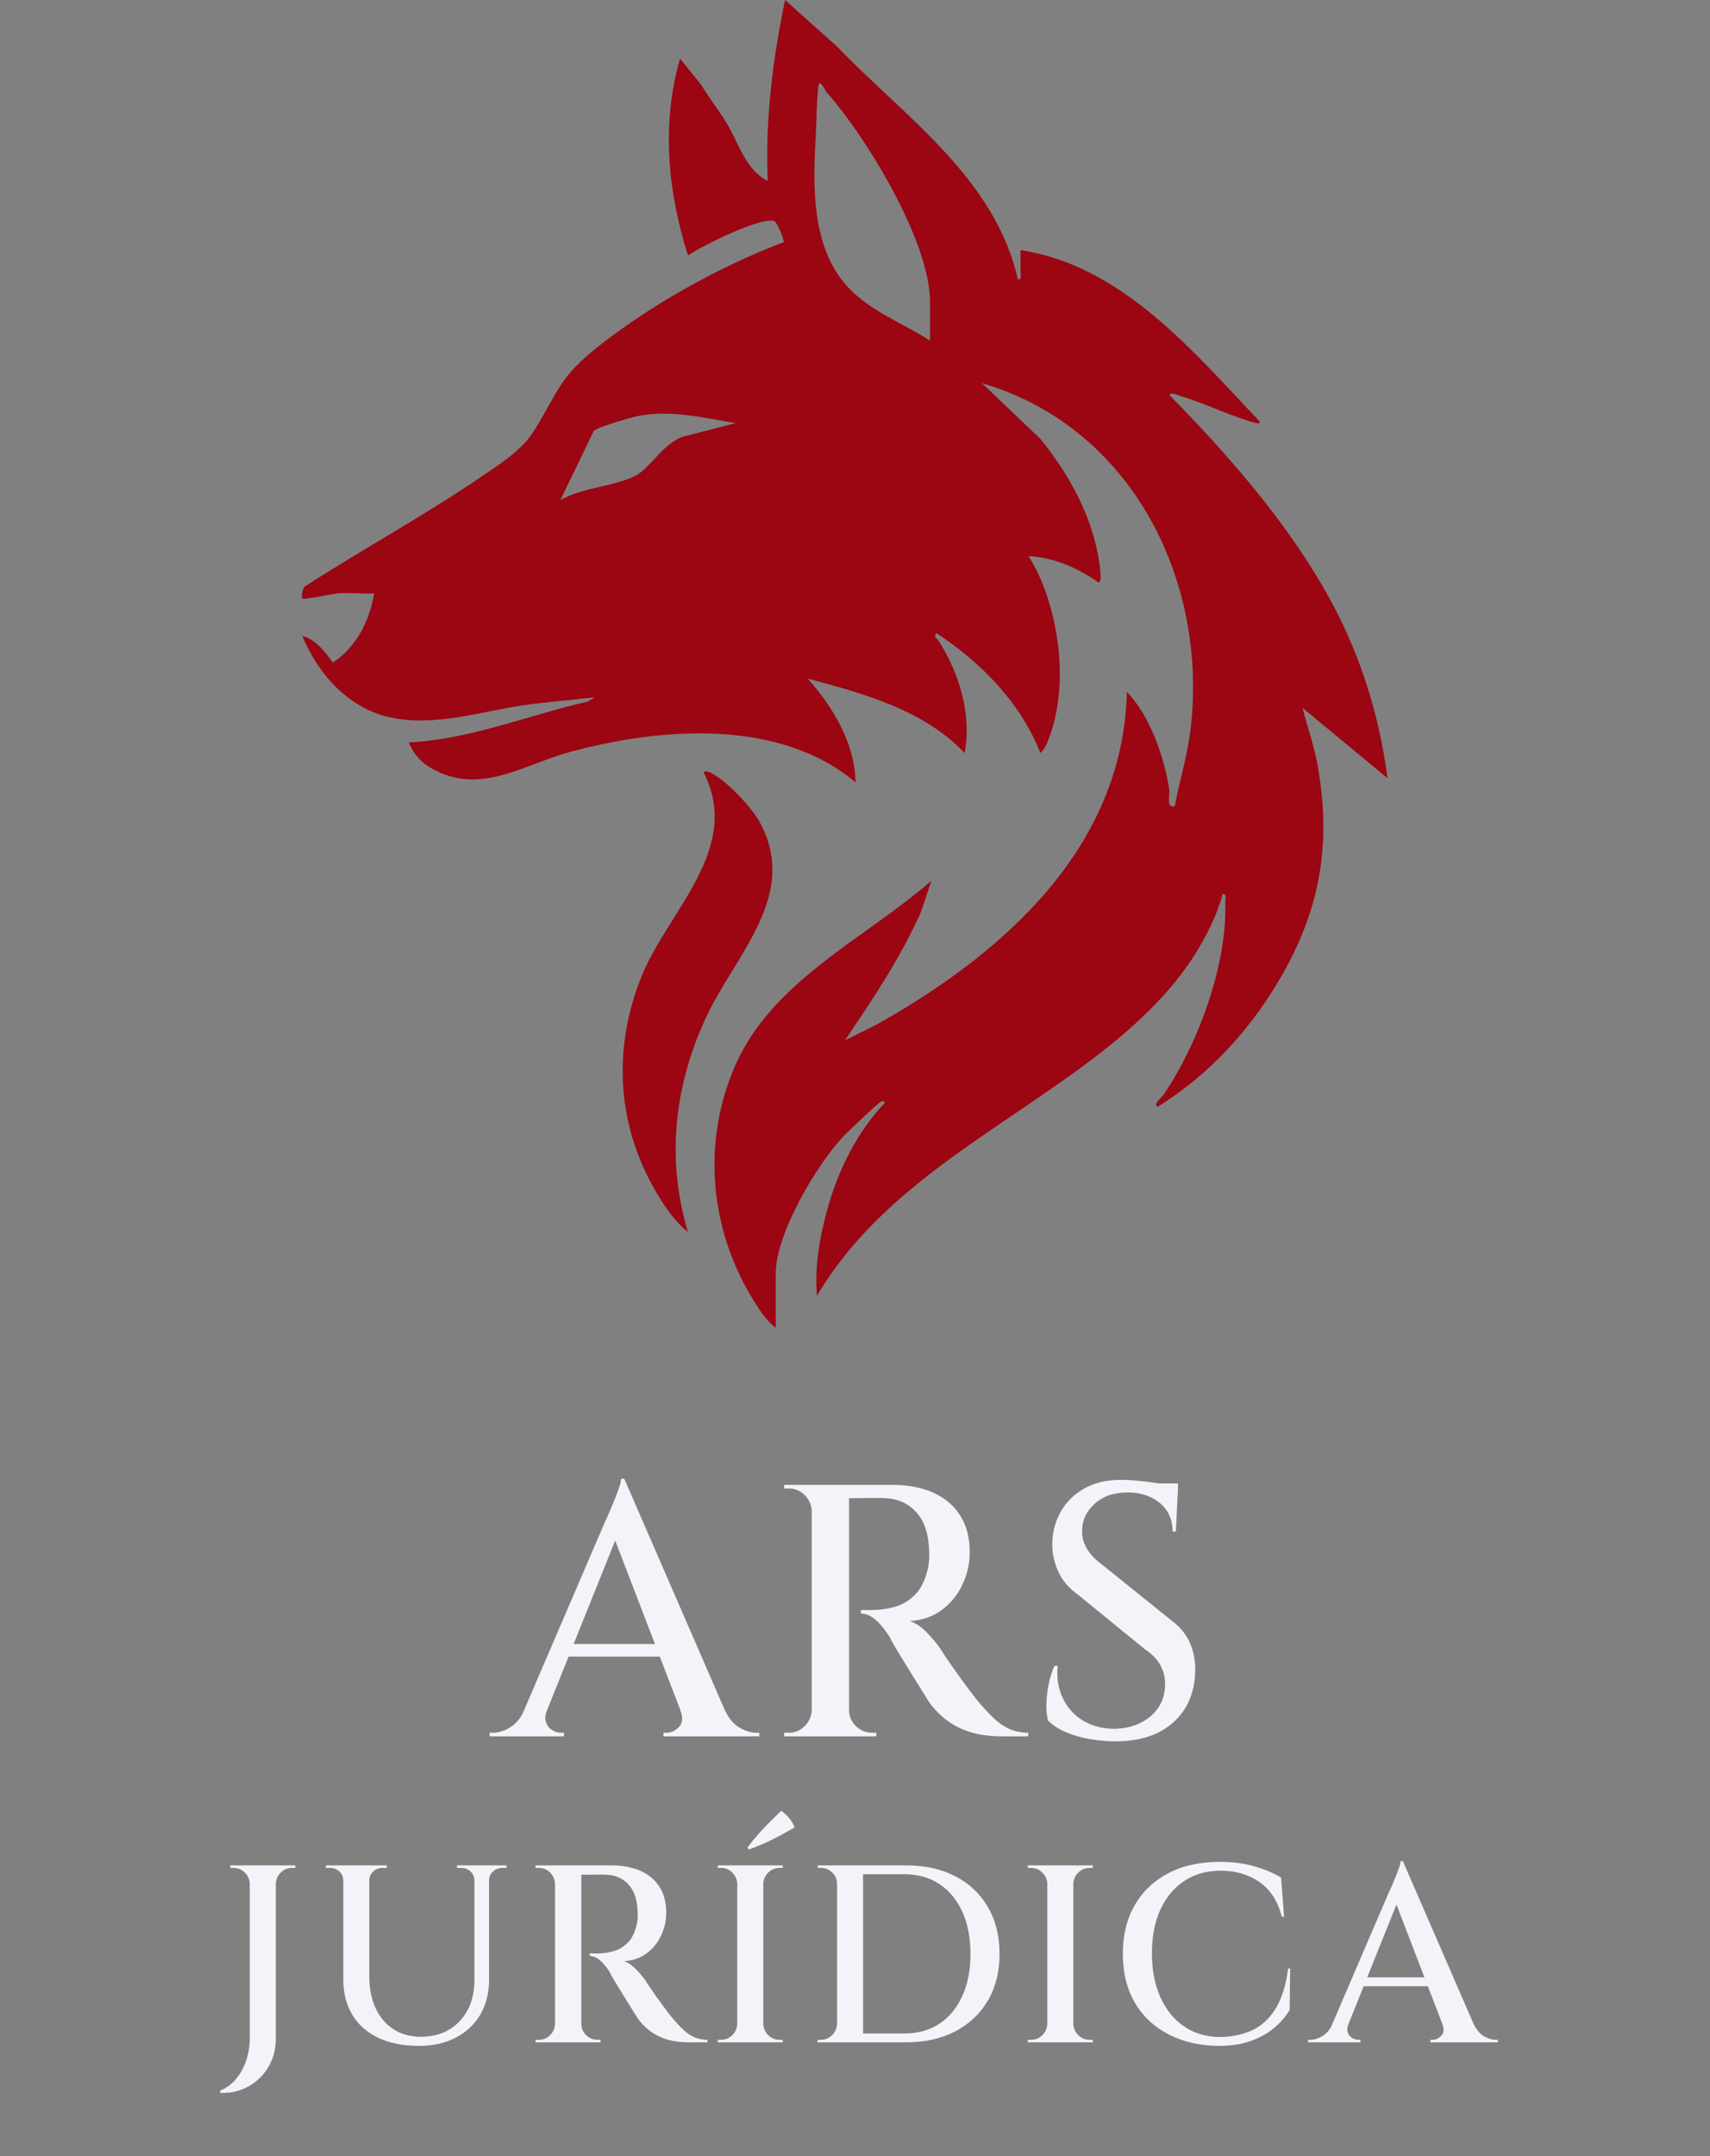 <?xml version="1.0" encoding="UTF-8"?><svg id="WOD_Imagen" xmlns="http://www.w3.org/2000/svg" viewBox="0 0 642.857 810.318"><rect x="0" y="0" width="642.857" height="810.318" fill="#808080" stroke="none"/><defs><style>.cls-1{fill:#f3f4f9;}.cls-2{fill:#9c0512;}.cls-3{fill:none;}</style></defs><path class="cls-2" d="M291.638,498.996c-3.774-2.784-6.996-7.981-9.423-12.077-15.495-26.149-18.112-57.815-6.068-85.913,13.854-32.321,48.717-47.991,73.994-70.006l-4.023,11.977c-7.62,17.077-18.066,32.589-28.48,48.013l11.68-5.813c47.519-26.539,92.941-66.397,94.328-125.18,8.705,9.175,13.974,24.177,15.89,36.602.37,2.402-1.257,7.231,2.099,6.403,1.818-9.575,4.726-18.868,5.906-28.603,6.816-56.229-22.191-113.957-78.396-130.407l22.014,20.986c11.249,13.875,20.339,30.555,22.374,48.625.171,1.518.622,4.204-.389,5.39-7.739-5.384-16.998-9.622-26.505-9.988,3.893,5.981,6.61,13.079,8.501,19.992,4.143,15.148,4.835,33.436-.728,48.274-.762,2.033-1.697,4.177-3.276,5.724-7.471-18.893-22.213-33.963-39.001-44.992-1.605.928.376,2.231.912,3.088,7.658,12.236,12.299,27.473,9.585,41.907-15.491-16.33-37.923-22.3-58.992-27.992,9.54,10.776,17.681,24.151,17.992,38.993-28.664-24.014-72.909-20.671-106.996-11.504-17.82,4.792-34.122,16.666-52.305,6.313-4.324-2.462-6.645-5.255-8.691-9.802,22.925-1.06,44.927-10.245,67.214-15.3l2.782-1.7c-9.088,1.169-18.296,1.752-27.368,3.121-16.066,2.425-32.524,7.904-48.878,4.621-16.153-3.243-27.611-16.105-33.751-30.742,5.113,1.31,8.548,5.967,11.498,9.98,8.864-5.815,13.796-15.66,15.499-25.984-4.456.218-9.058-.317-13.506-.012-2.214.152-13.006,2.487-13.488,2.005-.361-.362-.055-3.807.928-4.565,21.718-14.014,44.61-26.487,65.991-41.009,6.818-4.631,15.531-10.124,19.913-17.087,9.764-15.513,9.292-20.327,25.241-32.759,20.11-15.676,45.155-29.549,68.924-38.586.329-.3-2.341-7.532-3.628-7.921-5.193-1.569-27.074,9.322-32.365,12.93-7.644-23.985-10.053-49.503-2.999-73.994l7.813,9.672c2.988,4.925,6.589,9.498,9.601,14.399,4.717,7.675,7.038,17.665,15.569,21.924-.989-22.918,1.85-45.653,6.504-67.996l19.524,17.476c25.481,26.482,59.387,49.416,67.988,87.516,1.748.233.943-2.27.992-3.487.1-2.498-.075-5.023,0-7.513,38.176,5.773,64.89,38.034,89.996,64.507.155.766-.931.619-1.476.48-8.77-2.239-19.428-7.553-28.744-10.259-1.015-.295-3.144-1.521-3.772-.228,21.446,21.75,42.851,46.238,58.176,72.824,12.765,22.145,20.438,45.757,23.831,71.17l-32.003-26.49c1.888,7.215,4.4,14.406,5.718,21.775,5.721,32-.052,58.044-17.303,85.147-11.041,17.346-25.443,32.211-42.926,43.074-1.601-1.228,1.356-3.229,2.335-4.665,12.959-18.989,23.836-48.676,23.164-71.842-.035-1.206.751-3.722-.987-3.484-2.215,8.173-6.102,15.785-10.586,22.917-8.13,12.928-20.061,24.523-31.937,34.063-37.494,30.12-84.781,51.144-109.989,94.011-1.015-11.147,1.194-22.992,4.237-33.763,3.921-13.878,11.245-28.365,21.263-38.737.158-.743-1.051-.685-1.486-.49-.906.406-12.48,11.317-14.031,12.973-10.17,10.859-25.479,36.594-25.479,51.521v20.5ZM349.638,127.996v-14.5c0-22.836-24.016-62.071-39.039-79.01-.254-.287-2.584-5.394-2.965-1.988-.704,6.293-.622,12.697-.988,19.006-1.032,17.773-1.515,39.814,10.475,54.51,8.51,10.431,21.488,14.928,32.518,21.982ZM276.634,159.004c-12.112-1.944-23.955-4.996-36.249-2.761-2.725.495-16.201,4.355-17.214,5.786l-12.526,25.967c8.164-4.878,20.312-5.1,28.272-9.22,5.767-2.985,11.099-13.324,19.025-14.975l18.692-4.797Z"/><path class="cls-2" d="M258.63,462.996c-4.517-3.461-8.465-9.173-11.416-14.077-15.267-25.374-17.107-54.413-6.066-81.912,9.821-24.462,37.899-47.888,23.494-76.516-.157-.752.979-.648,1.48-.484,5.835,1.919,16.27,13.208,19.324,18.68,15.344,27.485-9.03,50.105-19.991,73.627-12.008,25.77-15.069,53.294-6.825,80.682Z"/><rect class="cls-3" y="510.584" width="642.857" height="295.111"/><path class="cls-1" d="M205.667,642.684c-.722,1.802-.856,3.331-.405,4.591.449,1.261,1.216,2.228,2.295,2.902,1.08.675,2.16,1.013,3.24,1.013h1.215v1.35h-27.944v-1.35h1.215c2.069,0,4.206-.652,6.412-1.958,2.204-1.304,4.027-3.486,5.468-6.548h8.505ZM234.692,555.744l.81,12.689-33.615,83.7h-8.909l34.694-80.729c.18-.271.54-1.034,1.08-2.296.54-1.259,1.169-2.767,1.89-4.522.72-1.755,1.371-3.442,1.958-5.062.584-1.619.878-2.879.878-3.779h1.215ZM251.567,617.844v4.725h-41.176v-4.725h41.176ZM234.692,555.744l41.715,95.985h-17.146l-29.699-77.221,5.13-18.765ZM255.752,642.684h16.74c1.438,3.062,3.261,5.244,5.468,6.548,2.204,1.306,4.341,1.958,6.412,1.958h1.08v1.35h-36.045v-1.35h1.215c1.709,0,3.261-.743,4.657-2.228,1.395-1.485,1.553-3.578.473-6.278Z"/><path class="cls-1" d="M305.565,567.894h-.405c-.091-2.339-.968-4.341-2.632-6.007-1.667-1.665-3.669-2.498-6.008-2.498h-1.755v-1.35h10.8v9.854ZM305.565,642.684v9.855h-10.8v-1.35h1.755c2.339,0,4.341-.831,6.008-2.498s2.541-3.666,2.632-6.008h.405ZM319.2,558.039v94.5h-14.04v-94.5h14.04ZM335.67,558.039c4.051,0,7.852.519,11.408,1.553,3.554,1.035,6.636,2.611,9.247,4.725,2.609,2.115,4.635,4.748,6.075,7.897,1.438,3.151,2.16,6.885,2.16,11.205,0,4.141-.901,8.146-2.7,12.015-1.802,3.871-4.388,7.066-7.763,9.585-3.375,2.521-7.403,3.915-12.082,4.186,2.16.721,4.273,2.139,6.345,4.252,2.069,2.116,3.824,4.208,5.265,6.277,0,.091.54.945,1.62,2.565s2.451,3.601,4.118,5.94c1.664,2.341,3.352,4.657,5.062,6.952,1.708,2.295,3.239,4.208,4.59,5.737,1.89,2.16,3.689,4.006,5.399,5.535,1.709,1.531,3.555,2.7,5.535,3.51,1.979.811,4.186,1.216,6.615,1.216v1.35h-9.99c-4.501,0-8.461-.54-11.88-1.62-3.421-1.08-6.392-2.586-8.91-4.522-2.521-1.935-4.681-4.162-6.479-6.683-.452-.719-1.194-1.911-2.228-3.577-1.036-1.665-2.228-3.578-3.578-5.738-1.35-2.159-2.655-4.273-3.915-6.345-1.261-2.069-2.362-3.892-3.307-5.468-.945-1.573-1.509-2.632-1.688-3.172-1.532-2.519-3.22-4.635-5.062-6.346-1.846-1.708-3.804-2.608-5.874-2.699v-1.351c.089,0,.696.023,1.823.067,1.125.047,2.451.023,3.982-.067,2.34-.088,4.793-.517,7.357-1.282,2.565-.764,4.928-2.204,7.088-4.32,2.16-2.113,3.733-5.15,4.725-9.112.271-.898.473-2.024.608-3.375.135-1.35.155-2.7.067-4.05-.182-6.299-1.755-11.114-4.726-14.445-2.97-3.328-6.841-5.13-11.609-5.399-1.981-.089-4.029-.112-6.143-.067-2.117.046-3.939.067-5.468.067h-2.565c0-.089-.113-.54-.337-1.351-.226-.81-.563-2.024-1.013-3.645h18.225ZM318.795,642.684h.405c0,2.342.854,4.344,2.565,6.008,1.708,1.667,3.734,2.498,6.076,2.498h1.619v1.35h-10.666v-9.855Z"/><path class="cls-1" d="M421.53,556.148c1.529,0,3.352.091,5.468.271,2.113.182,4.252.428,6.412.742,2.16.316,4.071.631,5.737.945,1.665.316,2.903.653,3.713,1.013l-.81,16.47h-1.216c0-4.499-1.599-8.077-4.792-10.732-3.195-2.653-7.269-3.982-12.218-3.982-5.041,0-9.136,1.417-12.285,4.252-3.151,2.835-4.725,6.233-4.725,10.192-.091,2.16.473,4.32,1.688,6.48s3.037,4.141,5.468,5.94l26.189,21.06c3.329,2.43,5.715,5.288,7.155,8.572,1.438,3.287,2.113,6.817,2.025,10.598-.182,8.1-2.926,14.536-8.235,19.306-5.312,4.771-12.555,7.154-21.735,7.154-2.97,0-6.098-.27-9.382-.81-3.287-.54-6.324-1.395-9.113-2.565-2.79-1.168-5.085-2.653-6.885-4.455-.451-1.619-.653-3.666-.607-6.142.044-2.475.338-5.017.878-7.628.54-2.609,1.259-4.86,2.159-6.75h1.216c-.452,4.59.224,8.707,2.024,12.353,1.8,3.645,4.432,6.459,7.897,8.438,3.464,1.98,7.493,2.926,12.083,2.835,5.399-.271,9.809-1.935,13.229-4.995,3.42-3.059,5.13-7.02,5.13-11.88,0-2.609-.63-5.017-1.89-7.223-1.262-2.204-3.195-4.162-5.805-5.873l-24.84-20.25c-3.691-2.608-6.301-5.714-7.83-9.314-1.532-3.599-2.207-7.199-2.025-10.8.18-4.229,1.304-8.101,3.375-11.61,2.069-3.51,4.995-6.321,8.775-8.438,3.779-2.113,8.37-3.173,13.77-3.173ZM442.86,557.499l-.135,2.835h-12.825v-2.835h12.96Z"/><path class="cls-1" d="M103.689,701.039v65.17c0,3.04-.555,5.826-1.662,8.36-1.109,2.532-2.629,4.717-4.561,6.555-1.933,1.836-4.164,3.23-6.697,4.18-2.534.95-5.194,1.361-7.98,1.235v-.855c2.342-.949,4.354-2.438,6.033-4.465,1.677-2.027,2.945-4.37,3.8-7.029.854-2.66,1.282-5.415,1.282-8.266v-64.885h9.785ZM94.189,707.974h-.285c-.063-1.646-.682-3.055-1.852-4.228-1.173-1.171-2.582-1.757-4.228-1.757h-1.235v-.95h7.6v6.935ZM103.404,707.974v-6.935h7.601v.95h-1.235c-1.647,0-3.057.586-4.228,1.757s-1.79,2.582-1.853,4.228h-.285Z"/><path class="cls-1" d="M129.339,701.039v5.7h-.285c0-1.393-.491-2.532-1.473-3.42-.982-.887-2.17-1.33-3.562-1.33h-1.52v-.95h6.84ZM138.839,701.039v41.8c0,4.498.791,8.455,2.375,11.875,1.582,3.42,3.831,6.065,6.745,7.933,2.912,1.869,6.332,2.803,10.26,2.803,4.052,0,7.584-.887,10.593-2.66,3.007-1.772,5.351-4.259,7.029-7.457,1.678-3.198,2.518-6.95,2.518-11.258v-43.035h5.51v42.75c0,5.067-1.077,9.469-3.229,13.205-2.154,3.737-5.225,6.65-9.215,8.74s-8.678,3.135-14.061,3.135c-5.89,0-10.972-1.03-15.247-3.088-4.275-2.057-7.521-4.954-9.737-8.692-2.218-3.736-3.325-8.137-3.325-13.205v-42.845h9.785ZM145.394,701.039v.95h-1.52c-1.395,0-2.582.443-3.562,1.33-.983.888-1.473,2.027-1.473,3.42h-.19v-5.7h6.745ZM178.644,701.039v5.7h-.285c0-1.393-.491-2.532-1.473-3.42-.982-.887-2.17-1.33-3.562-1.33h-1.52v-.95h6.84ZM190.424,701.039v.95h-1.521c-1.394,0-2.581.443-3.562,1.33-.982.888-1.473,2.027-1.473,3.42h-.189v-5.7h6.745Z"/><path class="cls-1" d="M208.95,707.974h-.285c-.063-1.646-.681-3.055-1.853-4.228-1.172-1.171-2.581-1.757-4.228-1.757h-1.234v-.95h7.6v6.935ZM208.95,760.604v6.935h-7.6v-.95h1.234c1.646,0,3.056-.585,4.228-1.757s1.789-2.58,1.853-4.228h.285ZM218.546,701.039v66.5h-9.881v-66.5h9.881ZM230.135,701.039c2.85,0,5.524.365,8.027,1.093,2.501.729,4.67,1.837,6.508,3.325,1.836,1.488,3.261,3.341,4.274,5.557,1.013,2.218,1.521,4.846,1.521,7.886,0,2.913-.634,5.732-1.9,8.455-1.268,2.724-3.088,4.973-5.463,6.744-2.375,1.774-5.21,2.756-8.502,2.945,1.52.508,3.007,1.505,4.465,2.992,1.456,1.489,2.691,2.962,3.705,4.418,0,.063.38.665,1.14,1.805.761,1.141,1.726,2.534,2.897,4.181,1.172,1.647,2.359,3.277,3.562,4.893,1.203,1.614,2.28,2.961,3.23,4.037,1.33,1.52,2.596,2.818,3.8,3.895,1.202,1.078,2.501,1.9,3.896,2.471,1.392.569,2.944.854,4.654.854v.95h-7.029c-3.168,0-5.954-.38-8.36-1.14-2.408-.761-4.498-1.82-6.271-3.183-1.773-1.361-3.293-2.929-4.56-4.703-.317-.506-.84-1.345-1.567-2.518-.729-1.171-1.567-2.517-2.518-4.037-.95-1.52-1.869-3.007-2.755-4.465-.888-1.456-1.663-2.738-2.328-3.848-.665-1.107-1.061-1.853-1.188-2.232-1.077-1.772-2.265-3.261-3.562-4.465-1.299-1.202-2.676-1.836-4.132-1.9v-.95c.062,0,.489.017,1.282.048.791.033,1.725.017,2.803-.048,1.646-.062,3.372-.363,5.178-.902,1.805-.537,3.467-1.551,4.987-3.04,1.52-1.487,2.627-3.625,3.325-6.412.189-.633.332-1.425.427-2.375.096-.95.11-1.9.048-2.85-.128-4.433-1.235-7.821-3.325-10.165-2.09-2.343-4.813-3.61-8.17-3.801-1.394-.062-2.835-.078-4.322-.047-1.489.032-2.771.047-3.848.047h-1.805c0-.062-.08-.38-.238-.949-.158-.57-.396-1.426-.712-2.565h12.825ZM218.26,760.604h.285c0,1.647.601,3.056,1.805,4.228,1.202,1.172,2.627,1.757,4.274,1.757h1.141v.95h-7.505v-6.935Z"/><path class="cls-1" d="M277.445,707.974h-.285c-.063-1.646-.682-3.055-1.853-4.228-1.173-1.171-2.581-1.757-4.228-1.757h-1.234v-.95h7.6v6.935ZM277.445,760.604v6.935h-7.6v-.95h1.234c1.646,0,3.055-.585,4.228-1.757,1.171-1.172,1.789-2.58,1.853-4.228h.285ZM286.945,701.039v66.5h-9.785v-66.5h9.785ZM280.96,694.389c1.203-1.646,2.532-3.292,3.99-4.939,1.456-1.646,2.945-3.23,4.465-4.75s2.945-2.912,4.275-4.18c1.14.823,2.138,1.742,2.992,2.755.855,1.014,1.535,2.185,2.043,3.515-1.774,1.014-3.627,2.043-5.558,3.088-1.933,1.045-3.864,1.994-5.795,2.85-1.933.855-3.848,1.631-5.748,2.327l-.665-.665ZM286.66,707.974v-6.935h7.601v.95h-1.235c-1.647,0-3.057.586-4.228,1.757s-1.79,2.582-1.853,4.228h-.285ZM286.66,760.604h.285c.062,1.647.68,3.056,1.853,4.228,1.171,1.172,2.58,1.757,4.228,1.757h1.235v.95h-7.601v-6.935Z"/><path class="cls-1" d="M314.968,707.974h-.285c0-1.646-.603-3.055-1.805-4.228-1.204-1.171-2.629-1.757-4.275-1.757h-1.14l-.095-.95h7.6v6.935ZM314.968,760.604v6.935h-7.6v-.95h1.234c1.646,0,3.055-.585,4.228-1.757,1.171-1.172,1.789-2.58,1.853-4.228h.285ZM324.468,701.039v66.5h-9.785v-66.5h9.785ZM340.619,701.039c7.092,0,13.267,1.362,18.524,4.085,5.256,2.724,9.342,6.588,12.255,11.59,2.913,5.004,4.37,10.863,4.37,17.575s-1.457,12.557-4.37,17.527c-2.913,4.973-6.999,8.835-12.255,11.59-5.258,2.755-11.433,4.133-18.524,4.133h-21.375l-.096-3.325h20.901c5.066,0,9.452-1.234,13.157-3.705,3.705-2.47,6.57-5.952,8.598-10.45,2.026-4.496,3.04-9.752,3.04-15.77s-1.014-11.272-3.04-15.77c-2.027-4.497-4.909-7.98-8.645-10.45-3.738-2.471-8.108-3.705-13.11-3.705h-21.851v-3.325h22.421Z"/><path class="cls-1" d="M394.008,707.974h-.285c-.063-1.646-.682-3.055-1.853-4.228-1.173-1.171-2.581-1.757-4.228-1.757h-1.234v-.95h7.6v6.935ZM394.008,760.604v6.935h-7.6v-.95h1.234c1.646,0,3.055-.585,4.228-1.757,1.171-1.172,1.789-2.58,1.853-4.228h.285ZM403.508,701.039v66.5h-9.785v-66.5h9.785ZM403.223,707.974v-6.935h7.601v.95h-1.235c-1.647,0-3.057.586-4.228,1.757s-1.79,2.582-1.853,4.228h-.285ZM403.223,760.604h.285c.062,1.647.68,3.056,1.853,4.228,1.171,1.172,2.58,1.757,4.228,1.757h1.235v.95h-7.601v-6.935Z"/><path class="cls-1" d="M485.018,739.799l-.189,15.58c-1.521,2.534-3.501,4.814-5.938,6.84-2.439,2.028-5.368,3.643-8.788,4.846-3.42,1.202-7.41,1.805-11.97,1.805-7.094-.063-13.364-1.504-18.81-4.322-5.448-2.817-9.676-6.793-12.683-11.923-3.009-5.13-4.513-11.272-4.513-18.43,0-6.967,1.487-13.03,4.465-18.192,2.977-5.161,7.188-9.168,12.635-12.018,5.446-2.851,11.906-4.275,19.38-4.275,4.812,0,9.168.57,13.062,1.71,3.896,1.14,7.204,2.534,9.928,4.18l1.14,14.726h-.854c-1.521-5.891-4.339-10.244-8.455-13.062-4.117-2.817-8.93-4.228-14.44-4.228-5.319,0-9.912,1.282-13.774,3.848-3.864,2.564-6.856,6.16-8.978,10.782-2.123,4.624-3.183,10.07-3.183,16.34,0,6.334,1.045,11.828,3.135,16.482,2.09,4.655,5.003,8.298,8.74,10.925,3.736,2.629,8.138,4.007,13.205,4.133,4.687,0,8.835-.822,12.445-2.47,3.609-1.646,6.586-4.354,8.93-8.123,2.343-3.767,3.926-8.818,4.75-15.152h.76Z"/><path class="cls-1" d="M506.963,760.604c-.508,1.268-.603,2.344-.285,3.229.316.888.854,1.567,1.615,2.043.76.475,1.52.712,2.279.712h.855v.95h-19.665v-.95h.854c1.457,0,2.96-.458,4.513-1.377,1.552-.918,2.834-2.454,3.848-4.607h5.985ZM527.388,699.424l.57,8.931-23.655,58.899h-6.271l24.415-56.81c.127-.19.381-.728.761-1.615.38-.886.822-1.947,1.33-3.183.506-1.235.965-2.423,1.377-3.562.411-1.14.617-2.026.617-2.66h.855ZM539.263,743.124v3.325h-28.975v-3.325h28.975ZM527.388,699.424l29.354,67.545h-12.064l-20.9-54.34,3.61-13.205ZM542.208,760.604h11.779c1.013,2.153,2.295,3.689,3.848,4.607,1.552.919,3.055,1.377,4.513,1.377h.76v.95h-25.365v-.95h.855c1.202,0,2.295-.522,3.277-1.567.981-1.045,1.093-2.518.333-4.417Z"/></svg>